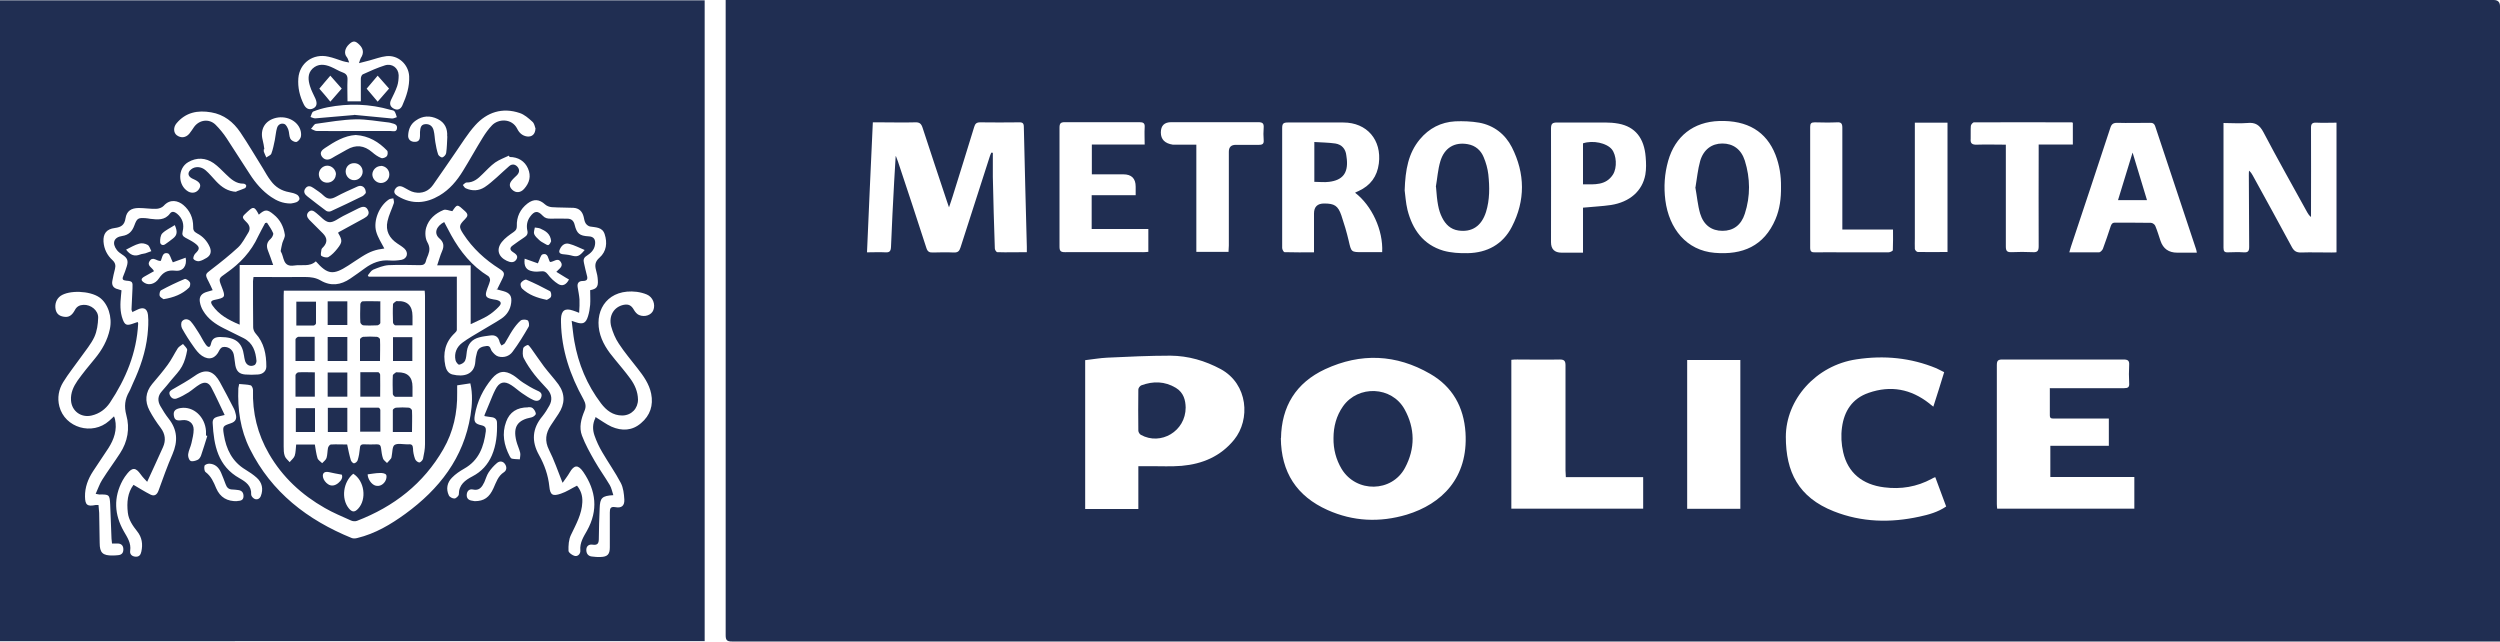 <?xml version="1.0" encoding="UTF-8"?> <svg xmlns="http://www.w3.org/2000/svg" id="Layer_2" data-name="Layer 2" viewBox="0 0 150 38.5"><defs><style> .cls-1 { fill: #202e52; } </style></defs><g id="Layer_1-2" data-name="Layer 1"><g><path class="cls-1" d="m43.54,0c.19,0,.35,0,.5,0,30.12,0,60.24,0,90.36,0C139.47,0,144.54,0,149.62,0q.38,0,.38.38c0,12.58,0,25.16,0,37.74v.37h-.45c-30.98,0-61.95,0-92.93,0-4.23,0-8.47,0-12.7,0-.29,0-.38-.07-.38-.37,0-12.59,0-25.18,0-37.77V0Zm33.31,26.28c.02,2.06.95,3.49,2.8,4.32,1.54.69,3.13.76,4.75.28,2.1-.64,3.7-2.2,3.53-4.92-.1-1.54-.78-2.76-2.12-3.53-2.04-1.18-4.16-1.27-6.3-.28-1.76.82-2.62,2.24-2.65,4.14Zm-8.54,1.69c.26,0,.5,0,.73,0,.62,0,1.24.03,1.86-.02,1.25-.11,2.34-.57,3.15-1.57.98-1.21.84-3.33-.8-4.23-.95-.51-1.95-.8-3.02-.81-1.27,0-2.53.06-3.8.12-.44.02-.87.1-1.32.15v8.93h3.19v-2.56Zm54.7-4.68h.36c1.36,0,2.72,0,4.08,0,.23,0,.32-.06.3-.3-.02-.36-.02-.73,0-1.09.02-.27-.09-.33-.34-.33-2.42,0-4.84,0-7.27,0-.27,0-.33.08-.33.34,0,2.77,0,5.55,0,8.32,0,.1.01.19.02.29h8.23v-1.9h-5.04v-1.87h3.51v-1.64c-.13,0-.25,0-.37,0-.96,0-1.93,0-2.89,0-.14,0-.28.03-.28-.19,0-.53,0-1.06,0-1.64ZM53.71,9.38s.03,0,.05,0c.04.11.08.21.12.32.57,1.72,1.15,3.45,1.7,5.17.07.23.18.29.4.28.41-.01.83-.02,1.24,0,.25.01.34-.08.41-.3.58-1.82,1.17-3.64,1.76-5.47.02-.08.06-.15.09-.22.03,0,.06,0,.09.01,0,.48,0,.96,0,1.44.03,1.44.07,2.87.12,4.3,0,.08.09.22.15.22.58.02,1.16,0,1.77,0,0-.13,0-.22,0-.32-.06-2.4-.13-4.8-.18-7.19,0-.22-.07-.29-.29-.28-.78.01-1.56.01-2.33,0-.22,0-.3.08-.36.28-.42,1.39-.86,2.77-1.29,4.16-.06.2-.13.39-.22.66-.06-.17-.09-.26-.12-.35-.49-1.48-.99-2.96-1.47-4.44-.08-.24-.19-.32-.44-.31-.7.02-1.4,0-2.1,0h-.44c-.12,2.61-.24,5.19-.35,7.8.4,0,.75-.02,1.1,0,.26.02.33-.08.34-.33.05-1.31.12-2.61.19-3.92.03-.51.06-1.01.09-1.52Zm62.4,19.25c-.09.04-.16.06-.21.1-.89.48-1.84.64-2.85.51-1.3-.16-2.18-.87-2.46-2.11-.11-.48-.14-1-.07-1.49.13-.97.61-1.73,1.6-2.07,1.33-.46,2.53-.23,3.63.63.07.06.14.12.25.2.23-.71.44-1.38.65-2.07-.16-.08-.31-.16-.46-.23-1.55-.64-3.15-.79-4.8-.54-2.44.36-4.24,2.42-4.24,4.65,0,2.1.75,3.63,2.88,4.47,1.67.66,3.39.7,5.13.32.56-.12,1.11-.27,1.61-.61-.22-.58-.43-1.16-.65-1.75Zm-22.16,0c0-.15-.02-.27-.02-.4,0-2.1,0-4.21,0-6.31,0-.27-.08-.35-.35-.35-.85.02-1.69,0-2.54,0-.12,0-.23,0-.36.02v8.93h7.91v-1.89h-4.65Zm39.46-21.27c0,.16,0,.28,0,.4,0,1.62,0,3.24,0,4.87,0,.75,0,1.49,0,2.24,0,.21.06.28.27.27.31-.01.63-.02.94,0,.27.02.33-.08.33-.33-.01-1.43-.01-2.85-.02-4.28,0-.1,0-.19.01-.29.11.09.17.19.22.28.79,1.44,1.58,2.87,2.36,4.32.13.23.27.31.53.31.61-.02,1.22,0,1.83,0,.1,0,.21,0,.31-.01v-7.78c-.41,0-.8.02-1.19,0-.28-.02-.35.08-.34.35.01,1.67,0,3.34,0,5.01,0,.1,0,.2,0,.3-.11-.09-.17-.18-.22-.27-.88-1.6-1.78-3.19-2.63-4.81-.23-.44-.49-.61-.97-.56-.47.04-.94,0-1.44,0Zm-52.1,4.2c.07-.04.14-.07.21-.1.71-.33,1.11-.87,1.21-1.65.18-1.41-.71-2.46-2.13-2.46-1.11,0-2.22,0-3.34,0-.27,0-.33.08-.33.34,0,1.83,0,3.66,0,5.48,0,.57,0,1.14,0,1.71,0,.09.09.25.14.25.58.02,1.15.01,1.77.01,0-.14,0-.25,0-.35,0-.66,0-1.32,0-1.98q0-.6.61-.6c.61,0,.83.13,1.03.71.17.5.32,1.01.44,1.52.16.69.14.69.85.69h1.16c.07-1.31-.62-2.8-1.63-3.57Zm25.55-.35c.01-.65-.09-1.3-.33-1.92-.55-1.4-1.68-2.08-3.38-2.03-1.54.05-2.64.91-3.06,2.39-.22.78-.27,1.56-.17,2.36.22,1.71,1.27,3.02,2.96,3.16,1.67.14,2.96-.4,3.65-2.02.26-.61.34-1.27.33-1.94Zm-22.58.22c.04.26.06.72.17,1.17.3,1.17.94,2.08,2.15,2.44.46.13.97.16,1.46.15,1.17-.02,2.11-.53,2.65-1.58.82-1.58.8-3.2,0-4.78-.4-.78-1.08-1.31-1.96-1.47-.47-.08-.96-.1-1.44-.08-.85.05-1.56.41-2.12,1.08-.69.83-.87,1.82-.91,3.06Zm39.87,3.71c.63,0,1.21,0,1.79,0,.08,0,.19-.12.23-.2.17-.45.32-.91.47-1.36.05-.15.11-.23.29-.22.71,0,1.42,0,2.13.01.09,0,.23.1.26.19.12.29.21.59.31.89q.24.71,1,.71h1.18c-.02-.11-.03-.17-.05-.22-.81-2.45-1.63-4.89-2.44-7.34-.06-.19-.16-.24-.34-.23-.65,0-1.3.02-1.95,0-.24,0-.34.08-.41.3-.78,2.38-1.57,4.75-2.36,7.12-.04.11-.06.22-.11.38Zm-19.73,6.46h-3.19v8.93h3.19v-8.93Zm-9.44-9.14c.59-.06,1.14-.08,1.68-.16,1.13-.18,1.88-.84,2.06-1.82.06-.34.05-.71.02-1.06-.09-1.14-.63-1.81-1.62-2-.27-.05-.55-.07-.82-.07-.95,0-1.91,0-2.86,0-.29,0-.38.06-.38.37.01,2.27,0,4.54,0,6.81q0,.63.64.63h1.28v-2.67Zm-26.08,1.28h-3.4v-2.03h2.64c0-.2,0-.36,0-.51q0-.74-.74-.74c-.63,0-1.25,0-1.89,0v-1.79h3.17c0-.37-.02-.7,0-1.03.02-.25-.08-.31-.32-.31-1.49,0-2.97.01-4.46,0-.26,0-.33.07-.33.33,0,2.38,0,4.76,0,7.14,0,.26.07.33.33.33,1.57-.01,3.13,0,4.7,0,.1,0,.19-.01.3-.02v-1.36Zm4.81,1.38c0-.14.02-.26.02-.39,0-1.88,0-3.76,0-5.63q0-.41.42-.41c.46,0,.93,0,1.39,0,.22,0,.3-.07.28-.29-.02-.24-.02-.49,0-.74.02-.27-.08-.33-.34-.33-1.73,0-3.46,0-5.2,0q-.63,0-.63.62t.72.73c.46,0,.92,0,1.41,0v6.43h1.91Zm46.64-6.44v.4c0,1.91,0,3.82,0,5.72,0,.26.08.34.34.33.42-.02.85-.02,1.27,0,.29.02.36-.08.36-.36-.01-1.91,0-3.82,0-5.72v-.38h2.05v-1.3s-.04-.03-.05-.03c-1.96,0-3.92-.01-5.88,0-.07,0-.18.13-.19.21-.02.25,0,.51-.01.77-.03.29.09.37.37.36.57-.02,1.14,0,1.75,0Zm-9.81,5.07c0-.17,0-.29,0-.42,0-1.89,0-3.78,0-5.66,0-.26-.07-.35-.33-.33-.44.02-.89.01-1.33,0-.21,0-.27.07-.27.27,0,2.42,0,4.84,0,7.26,0,.23.09.28.3.27.58-.01,1.16,0,1.74,0,.89,0,1.77,0,2.66,0,.09,0,.26-.08.26-.13.02-.41.01-.82.01-1.24h-3.04Zm6.31,1.38v-7.77h-1.96c0,.14,0,.26,0,.37,0,2.18,0,4.37,0,6.55,0,.22-.01.43,0,.65,0,.07.11.19.18.19.58.01,1.16,0,1.77,0Z"></path><path class="cls-1" d="m0,.02h42.28v38.45H0V.02Zm20.83,26.65c.07.34.13.64.22.94.02.08.14.2.19.19.09-.01.2-.11.22-.19.07-.22.11-.46.13-.69.01-.18.05-.27.26-.26.26.01.51.01.77,0,.17,0,.22.07.24.22.03.21.05.43.12.63.03.1.16.18.24.27.08-.09.17-.17.24-.27.03-.04.03-.09.04-.14.05-.23.03-.57.17-.67.18-.12.49-.04.75-.04.03,0,.06,0,.09,0,.19-.02.26.05.27.24,0,.21.05.43.12.63.03.1.16.21.26.22.06,0,.2-.13.22-.22.06-.29.12-.58.12-.87,0-2.97,0-5.94,0-8.91,0-.1-.01-.21-.02-.31h-8.45c0,.11-.01.2-.01.29,0,3.02,0,6.04,0,9.06,0,.19,0,.4.07.58.05.14.19.24.29.36.1-.13.25-.24.3-.38.07-.21.06-.44.09-.68h1.12c.05.28.08.56.16.82.04.12.18.2.28.3.09-.1.22-.19.26-.31.06-.19.05-.41.09-.61.02-.08.11-.2.17-.2.33-.02.67,0,.99,0Zm14.9-1.65c.33.2.63.43.96.58.62.27,1.24.25,1.77-.21.55-.46.75-1.07.61-1.77-.12-.59-.46-1.06-.82-1.52-.38-.49-.78-.96-1.12-1.48-.21-.31-.36-.68-.46-1.04-.16-.64.17-1.17.75-1.29.3-.06.47.04.62.31.07.12.18.25.3.3.35.15.75,0,.86-.29.14-.35-.03-.79-.39-.94-.19-.08-.39-.13-.6-.16-1.67-.2-2.52,1-2.25,2.35.14.67.51,1.2.94,1.71.31.38.63.75.92,1.15.27.37.45.78.46,1.25,0,.54-.39.95-.94.96-.57,0-.96-.31-1.28-.73-.84-1.11-1.36-2.36-1.6-3.73-.07-.39-.1-.78-.16-1.22.13.04.19.06.24.08.43.15.61.07.74-.35.07-.22.11-.46.13-.69.02-.29,0-.58,0-.88.38-.07.49-.2.46-.6-.01-.2-.05-.41-.11-.61-.08-.3-.05-.51.21-.74.42-.37.48-.89.31-1.41-.14-.43-.53-.4-.88-.46-.1-.02-.21-.11-.26-.19-.07-.11-.09-.26-.12-.39-.08-.32-.27-.52-.61-.54-.43-.02-.86-.01-1.3-.04-.14-.01-.3-.07-.4-.16-.35-.32-.68-.35-1.06-.06-.44.34-.66.8-.64,1.36,0,.17-.05.25-.19.35-.26.18-.52.36-.71.6-.35.45-.21.89.3,1.13.21.1.44.14.58-.09.13-.22-.07-.34-.22-.44-.2-.13-.18-.27-.01-.39.23-.17.46-.33.7-.49.16-.1.23-.22.18-.41-.06-.29-.02-.57.16-.82.26-.36.46-.39.76-.07.14.15.28.18.47.18.33-.01.67,0,1,0,.25,0,.39.12.45.37.13.53.3.66.83.69.32.01.44.19.39.51-.05.32-.26.5-.5.66-.18.11-.21.25-.16.44.06.24.1.48.17.72.07.23.03.35-.25.35-.23,0-.34.13-.3.37.04.24.09.48.11.73.01.25,0,.51-.02.81-.18-.07-.28-.11-.38-.14-.47-.16-.69,0-.71.5,0,.07,0,.14,0,.21.03,1.66.55,3.18,1.35,4.62.13.24.17.44.06.69-.2.48-.34.99-.15,1.49.2.53.48,1.03.76,1.52.28.49.62.96.91,1.45.1.17.14.39.21.6-.68.04-.8.16-.82.79-.02.6-.05,1.2-.05,1.8,0,.28-.05.43-.38.38-.2-.03-.36.07-.37.29-.01.22.09.39.32.42.17.02.35.04.53.03.42-.01.56-.16.56-.58,0-.7,0-1.4,0-2.09,0-.24.04-.37.33-.32.37.07.56-.08.54-.46-.02-.34-.06-.7-.21-.99-.33-.63-.75-1.22-1.11-1.84-.19-.32-.35-.66-.47-1.01-.12-.34-.12-.71.05-1.04Zm-27.77-6.26c-.03-.09-.07-.14-.07-.19.02-.42.04-.84.06-1.27.02-.39,0-.43-.38-.46-.18-.02-.26-.07-.18-.26.08-.2.16-.4.22-.61.1-.33.03-.5-.27-.69-.12-.08-.25-.17-.33-.28-.31-.41-.18-.77.32-.84.4-.06.6-.28.73-.63.16-.43.22-.47.67-.44.1,0,.19.03.29.04.44.05.87.1,1.18-.32.12-.16.28-.1.42.01.34.28.44.65.34,1.06-.05.2,0,.29.16.38.18.1.37.19.54.31.35.25.34.37.05.65-.07.07-.14.26-.1.32.06.09.23.15.34.13.16-.03.31-.12.45-.2.24-.15.3-.37.19-.64-.16-.37-.42-.65-.77-.83-.19-.1-.24-.21-.23-.41,0-.52-.2-.96-.59-1.29-.31-.26-.79-.39-1.18.05-.1.11-.3.18-.46.18-.34.01-.69-.05-1.03-.05-.46,0-.73.18-.8.62-.06.4-.26.53-.64.58-.5.06-.71.34-.68.82.03.44.22.82.54,1.11.17.16.2.32.15.52-.06.24-.12.48-.16.72-.05.26.06.44.33.5.07.02.14.05.22.07-.01.11-.02.21-.03.31-.05.49-.07.98.11,1.45.12.31.23.36.54.26.12-.04.23-.08.35-.12.02.05.03.07.03.09-.09,1.76-.74,3.32-1.7,4.76-.26.38-.62.65-1.09.76-.63.15-1.2-.26-1.24-.91-.03-.45.15-.83.39-1.18.33-.46.68-.89,1.04-1.32.43-.52.76-1.1.9-1.77.16-.72-.11-1.55-.63-1.91-.58-.4-1.8-.44-2.32-.09-.26.18-.37.5-.3.83.06.26.23.38.47.42.3.06.5-.06.68-.39.11-.22.29-.31.52-.32.44-.02.89.33.88.77-.01.39-.07.81-.23,1.16-.2.43-.52.8-.8,1.2-.36.51-.75.99-1.07,1.51-.27.44-.36.94-.23,1.45.33,1.29,1.98,1.77,2.99.87.09-.08.18-.17.29-.27.03.08.05.12.06.17.14.64-.06,1.21-.39,1.73-.3.47-.63.93-.93,1.4-.3.46-.49.96-.48,1.52.01.51.14.6.64.5.04,0,.09,0,.17,0,.01.16.03.32.04.47.01.6.02,1.2.03,1.8,0,.6.18.77.79.76.11,0,.22-.01.32-.02.24-.02.32-.17.31-.38-.01-.21-.14-.32-.35-.32-.11,0-.21,0-.33,0-.01-.12-.02-.2-.03-.29-.03-.69-.05-1.38-.08-2.06-.03-.58-.06-.6-.65-.59-.04,0-.09-.02-.22-.04.14-.3.23-.59.39-.84.34-.54.72-1.05,1.07-1.59.46-.7.6-1.5.38-2.29-.14-.53-.09-.96.17-1.41.09-.16.15-.34.23-.51.43-.92.76-1.88.87-2.89.04-.4.07-.8.03-1.2-.05-.41-.29-.5-.66-.31-.08.04-.17.08-.27.13Zm7.24-2.14c.11,0,.22,0,.33,0,.93,0,1.85.01,2.78,0,.33,0,.64.04.93.21.62.36,1.21.27,1.77-.11.3-.2.6-.42.89-.63.44-.32.92-.51,1.49-.46.23.02.47,0,.7-.04.34-.07.44-.42.18-.67-.13-.12-.28-.21-.43-.31-.48-.32-.72-.76-.59-1.34.08-.37.26-.71.38-1.08.03-.09-.02-.2-.03-.29-.09.02-.2.02-.27.07-.57.38-.94,1.26-.76,1.92.1.36.32.69.49,1.02-.53.07-.84.17-1.35.49-.28.17-.54.36-.81.53-.91.59-1.24.55-1.95-.25-.38.35-.85.18-1.29.25-.71.11-.6-.5-.81-.84,0,0-.01-.02-.01-.03.03-.16.06-.32.1-.48.05-.17.17-.34.15-.5-.07-.48-.28-.9-.67-1.21-.38-.32-.52-.32-.89.01-.03-.05-.06-.1-.08-.15-.18-.31-.27-.33-.53-.09-.03.03-.06.05-.09.08-.33.3-.34.31-.03.62.2.2.23.41.09.63-.19.3-.35.63-.6.87-.51.47-1.06.91-1.61,1.33-.37.28-.39.29-.17.71.09.17.16.34.25.53-.15.04-.24.07-.34.1-.32.09-.48.28-.43.6.03.19.1.38.2.54.29.49.74.8,1.24,1.05.4.2.79.39,1.19.59.56.29.72.8.77,1.37,0,.08-.05.2-.11.24-.26.14-.53,0-.59-.3-.02-.09-.04-.17-.05-.26-.11-.79-.5-1.11-1.42-1.12-.28,0-.49.07-.56.4-.05.24-.16.26-.31.06-.17-.23-.28-.49-.44-.73-.15-.23-.29-.47-.47-.67-.14-.15-.38-.18-.52,0-.07.09-.06.3,0,.42.21.38.44.74.69,1.09.14.2.3.42.51.56.44.29.82.15,1.04-.33.04-.08.12-.17.19-.19.3-.07.6.12.67.42.05.22.06.45.1.67.07.36.24.52.59.55.25.02.51.02.77,0,.3-.02.5-.21.5-.48,0-.73-.13-1.42-.65-1.99-.08-.09-.14-.24-.14-.36-.01-.92-.01-1.85-.01-2.77,0-.07.02-.13.03-.24Zm14.61.78c.12-.25.23-.46.33-.67.16-.32.13-.4-.17-.6-.87-.55-1.61-1.23-2.17-2.09-.28-.43-.27-.52.1-.89.17-.17.21-.29,0-.48-.47-.43-.46-.44-.76,0-.2-.03-.4-.13-.53-.07-.49.2-.89.55-1.04,1.06-.08.27-.06.64.07.87.16.28.15.5.05.76-.05.13-.11.25-.14.39-.05.18-.16.23-.35.23-.63-.01-1.26-.03-1.89,0-.31.02-.62.15-.92.27-.13.06-.22.22-.32.34.02.03.03.06.05.08h5.29c0,1.09,0,2.14,0,3.19,0,.06-.06.14-.12.19-.58.54-.73,1.21-.57,1.97.05.24.18.46.43.52.66.16,1.32.02,1.37-.78.01-.18.05-.37.1-.55.08-.29.32-.35.57-.38.25-.03.23.19.32.31.1.13.24.28.39.32.33.09.66-.02.85-.28.36-.48.67-.99.97-1.51.05-.09.01-.34-.06-.38-.11-.06-.33-.06-.42.01-.2.17-.36.39-.5.6-.16.24-.29.51-.45.76-.04.06-.13.09-.2.14-.04-.06-.09-.13-.11-.2-.07-.32-.26-.45-.58-.4-.21.03-.43.05-.64.11-.43.11-.69.39-.75.84-.03.19-.03.4-.11.57-.05.11-.22.21-.35.23-.06.01-.2-.16-.22-.27-.09-.42.07-.79.4-1.04.36-.27.76-.49,1.14-.72.4-.25.82-.47,1.21-.73.33-.22.54-.54.59-.95.05-.4-.07-.59-.46-.7-.11-.03-.23-.06-.41-.11Zm-15.46,5.64c-.02.1-.04.18-.05.25-.05,1.27.12,2.5.69,3.64,1.3,2.61,3.46,4.27,6.11,5.35.1.04.23.03.34,0,1.07-.26,2-.81,2.88-1.45,2.03-1.48,3.5-3.35,3.91-5.91.1-.63.14-1.27-.01-1.92-.27.04-.53.08-.79.12,0,.17,0,.3,0,.44.02,1.2-.23,2.35-.83,3.39-1.19,2.07-2.97,3.45-5.18,4.3-.1.04-.26.03-.36-.02-.53-.24-1.07-.46-1.57-.75-1.39-.79-2.54-1.85-3.35-3.25-.69-1.19-1-2.46-.96-3.83,0-.1-.07-.26-.14-.28-.21-.06-.44-.05-.68-.08Zm19.4,5.92c-.28-.7-.5-1.36-.81-1.97-.27-.54-.2-1,.11-1.47.15-.23.31-.46.46-.69.39-.59.41-1.18,0-1.76-.27-.37-.59-.71-.87-1.08-.27-.36-.52-.74-.78-1.1-.06-.08-.16-.21-.2-.19-.11.03-.26.12-.27.21-.03.19-.05.43.04.59.18.35.4.67.64.98.24.31.52.59.78.88.26.3.3.64.11.98-.12.22-.26.44-.42.64-.61.73-.66,1.5-.2,2.32.33.59.55,1.21.62,1.89.05.51.2.6.69.43.34-.11.64-.32.97-.48.22.27.34.58.32.99-.03.72-.38,1.33-.68,1.96-.14.28-.16.64-.15.96,0,.11.24.28.39.31.19.03.34-.15.32-.34-.04-.46.19-.81.4-1.18.68-1.22.55-2.39-.22-3.52-.31-.45-.55-.44-.82.03-.12.21-.28.41-.41.6Zm-24.91-.04c-.14-.15-.28-.29-.4-.46-.29-.41-.49-.43-.8-.05-.11.13-.2.27-.28.41-.56,1.03-.5,2.06.07,3.06.21.37.45.7.38,1.17-.03.2.1.33.31.35.23.02.32-.11.36-.3.1-.45.04-.86-.25-1.22-.26-.33-.51-.68-.56-1.12-.07-.61-.02-1.19.34-1.67.36.21.69.42,1.03.59.23.11.38,0,.47-.24.27-.74.53-1.48.84-2.19.33-.77.3-1.46-.23-2.13-.19-.24-.35-.5-.5-.76-.17-.3-.16-.6.08-.87.2-.23.4-.46.59-.7.22-.27.47-.51.63-.81.16-.29.25-.63.31-.97.02-.11-.16-.25-.25-.37-.1.08-.24.15-.31.25-.21.33-.38.69-.61,1-.29.4-.61.77-.93,1.15-.41.5-.45,1.04-.16,1.59.19.36.42.71.67,1.04.28.37.32.76.14,1.16-.3.68-.62,1.35-.95,2.08ZM21.65,6.11c0-.49,0-.94,0-1.39,0-.09.05-.23.12-.26.44-.2.88-.4,1.33-.54.42-.13.8.15.82.59,0,.22-.02.45-.09.66-.1.29-.24.56-.37.83-.1.22-.06.4.17.52.23.12.41.03.51-.19.25-.56.44-1.13.41-1.76-.04-.71-.66-1.28-1.37-1.2-.35.04-.68.17-1.02.26-.18.05-.37.09-.62.16.05-.15.07-.24.11-.31.19-.28.16-.55-.08-.79-.25-.25-.38-.26-.62-.04-.27.25-.32.57-.14.78.06.07.08.17.14.32-.18-.03-.28-.05-.38-.08-.29-.09-.57-.21-.87-.27-.91-.21-1.73.38-1.8,1.3-.04.55.08,1.07.33,1.57.13.26.33.34.55.24.22-.1.27-.29.15-.58-.11-.25-.25-.49-.33-.76-.11-.36-.16-.75.15-1.05.33-.31.72-.27,1.1-.11.24.1.47.25.72.34.22.08.29.21.28.44-.02.43,0,.85,0,1.29h.8Zm10.47,1.57c-.03-.08-.06-.28-.18-.38-.23-.21-.48-.43-.76-.52-1.04-.35-1.96-.05-2.67.74-.46.51-.81,1.1-1.21,1.67-.44.63-.87,1.28-1.32,1.91-.27.38-.66.53-1.11.44-.22-.04-.42-.18-.63-.29-.2-.11-.38-.12-.52.08-.15.22,0,.35.17.45.84.5,1.67.43,2.48-.05.61-.36,1.05-.89,1.41-1.48.41-.66.78-1.34,1.19-2,.16-.26.34-.51.55-.73.38-.4,1.19-.43,1.51.2.12.25.31.43.6.47.29.03.49-.13.5-.5Zm-14.67,4.53c.06-.01.21-.03.34-.08.08-.03.18-.13.18-.2,0-.09-.07-.21-.15-.25-.14-.08-.31-.12-.47-.15-.46-.08-.83-.31-1.1-.68-.18-.23-.32-.49-.47-.74-.45-.72-.88-1.46-1.36-2.17-.42-.62-.98-1.07-1.75-1.2-.81-.14-1.53,0-2.08.66-.2.24-.18.56.01.71.25.19.55.16.76-.09.11-.13.19-.27.29-.41.32-.43.9-.5,1.28-.13.25.25.48.53.67.82.47.71.92,1.44,1.39,2.15.34.53.75,1.01,1.28,1.37.33.22.68.39,1.18.39Zm11.61,12.72c.12-.28.22-.52.32-.77.11-.26.21-.53.34-.78.23-.46.53-.55.96-.27.22.14.42.33.64.48.22.15.44.3.68.41.19.09.4.07.48-.18.07-.24-.09-.32-.28-.4-.28-.13-.55-.29-.81-.46-.21-.13-.38-.31-.59-.44-.51-.32-.89-.27-1.28.19-.53.64-.89,1.37-1.03,2.19-.07.41,0,.53.41.62.21.05.27.15.25.35-.12.93-.41,1.75-1.3,2.25-.26.15-.52.32-.73.54-.29.29-.37.68-.19,1.06.04.1.23.2.34.19.09,0,.26-.16.26-.25,0-.58.38-.85.82-1.08.54-.28.92-.7,1.16-1.25.27-.63.33-1.29.31-1.96,0-.21-.13-.32-.33-.34-.12-.01-.24-.04-.4-.06Zm-15.58-.03c-.19.05-.32.07-.45.11-.18.05-.28.16-.27.37.07,1.34.31,2.59,1.62,3.32.37.21.72.45.69.97,0,.08.08.18.15.23.16.12.36.05.43-.14.16-.41.08-.81-.25-1.1-.2-.18-.44-.34-.67-.48-.8-.48-1.16-1.23-1.3-2.11-.08-.5-.06-.51.41-.67.28-.09.38-.26.31-.53-.03-.12-.06-.25-.12-.36-.27-.53-.55-1.06-.84-1.59-.31-.56-.76-.9-1.5-.37-.41.29-.85.53-1.28.78-.14.08-.3.15-.23.35.07.19.23.3.42.23.25-.09.49-.23.72-.37.23-.15.43-.34.67-.48.3-.17.53-.12.69.19.28.53.52,1.07.8,1.65Zm6.8-10.93s.04-.04.06-.05c.5-.28,1-.55,1.5-.82.22-.12.36-.27.23-.51-.13-.26-.36-.19-.56-.09-.31.15-.61.31-.92.46-.28.14-.58.4-.84.37-.27-.03-.5-.34-.75-.53-.02-.01-.03-.02-.05-.04-.14-.12-.29-.19-.44-.04-.15.16-.09.32.05.47.27.27.54.54.81.81q.41.41.03.82s-.1.09-.11.14c-.02.13-.07.34-.01.39.11.08.33.13.43.07.2-.12.38-.31.53-.5.31-.39.31-.5.05-.94Zm10.29-4.56s-.02-.05-.04-.07c-.28.13-.57.24-.82.41-.28.2-.51.46-.76.7-.27.27-.54.51-.96.5-.07,0-.15.1-.22.15.06.07.1.17.18.2.38.17.77.16,1.13-.07.26-.17.49-.38.73-.59.25-.22.49-.46.74-.67.16-.14.35-.13.5.04.14.17.12.34-.03.5-.11.11-.23.21-.33.34-.15.19-.13.38.06.55.21.19.49.17.7-.07.32-.36.43-.76.23-1.22-.19-.44-.59-.69-1.1-.69Zm-16.4,2.08c.18-.07.36-.12.53-.2.04-.02.09-.12.07-.17-.01-.04-.1-.1-.15-.1-.46.01-.76-.27-1.06-.56-.24-.23-.47-.48-.74-.67-.48-.33-1.02-.36-1.53-.06-.64.37-.63,1.39,0,1.76.25.14.52.07.66-.16.13-.21.06-.38-.23-.53-.07-.04-.14-.06-.21-.1-.25-.14-.27-.36-.04-.54.23-.19.6-.18.87.06.23.2.42.44.63.66.33.35.7.61,1.22.63Zm7.04-3.62s0,0,0-.01c.74,0,1.47,0,2.21,0,.16,0,.37.09.4-.16.03-.22-.15-.27-.32-.31-.06-.01-.11-.04-.17-.04-.66-.07-1.33-.2-1.99-.19-.8.02-1.6.16-2.39.27-.11.02-.19.2-.29.3.11.04.23.13.34.13.74.01,1.47,0,2.21,0Zm.03-.98c.75.07,1.52.15,2.29.22.09,0,.18-.05.28-.08-.04-.12-.07-.25-.14-.35-.04-.06-.16-.07-.24-.09-1.25-.36-2.51-.4-3.79-.15-.29.06-.57.14-.84.25-.09.04-.12.22-.17.33.1.03.2.09.3.08.76-.06,1.52-.13,2.32-.2Zm.1,1.21c-.68.04-1.27.4-1.84.78-.17.11-.35.27-.19.51.15.21.36.24.6.1.29-.18.6-.33.9-.51.55-.32,1.04-.26,1.52.15.16.14.34.27.54.35.09.04.27-.03.34-.11.06-.07.07-.27.02-.33-.5-.52-1.1-.89-1.88-.94Zm-8.91,18.05s-.05-.01-.07-.02c0-.09,0-.18,0-.27-.06-.86-.75-1.49-1.51-1.38-.33.05-.46.18-.42.45.04.26.15.33.5.28.38-.05.69.17.69.56,0,.27-.07.54-.13.81-.05.23-.17.44-.2.67-.02.13.04.34.14.4.1.06.3,0,.43-.06.09-.04.16-.15.2-.25.14-.39.25-.79.38-1.19Zm9.52-14.56c.01-.35-.24-.52-.5-.4-.44.2-.88.39-1.3.62-.28.15-.49.16-.73-.07-.18-.18-.4-.31-.61-.46-.17-.12-.35-.17-.49.03-.14.2-.03.36.13.48.37.29.74.58,1.12.86.07.05.21.06.29.02.63-.29,1.26-.59,1.89-.9.09-.05.16-.15.2-.19Zm4.88-3.41c.03-.46-.14-.83-.57-1.04-.45-.22-.9-.2-1.31.09-.31.21-.44.52-.46.88-.02.25.15.41.41.4.23,0,.3-.15.3-.35,0-.08,0-.16,0-.24.02-.21.03-.44.3-.47.27-.03.46.12.52.38.06.23.06.47.1.7.04.25.09.5.17.74.03.08.19.2.26.17.09-.03.21-.16.22-.26.05-.33.05-.66.07-1Zm4.86,16.26c-.68,0-1.11.29-1.32.86-.27.72-.13,1.41.21,2.07.03.06.08.14.14.15.15.03.31.03.47.04.01-.13.05-.28.02-.4-.06-.24-.17-.46-.23-.7-.21-.86.07-1.26.92-1.42.1-.02.26-.15.25-.22-.01-.12-.1-.26-.2-.34-.08-.06-.22-.05-.26-.05Zm-15.83-15.49h-.03c0,.05-.01.11,0,.15.04.12.1.23.15.35.1-.08.26-.13.3-.23.1-.26.15-.54.21-.82.05-.24.06-.49.13-.72.06-.21.25-.31.44-.24.11.04.19.21.24.34.06.17.04.38.12.54.05.1.22.2.34.2.09,0,.22-.14.27-.25.05-.11.04-.25.02-.37-.12-.6-.8-.98-1.48-.83-.66.15-.98.68-.81,1.33.05.18.07.36.1.54Zm16.41,6.85c-.23-.08-.5-.18-.79-.28-.06.47.1.7.49.76.16.03.33.02.5,0,.17-.02.27.02.39.17.17.23.39.44.63.59.26.16.49.04.65-.27-.12-.07-.25-.14-.37-.22-.13-.08-.26-.16-.39-.24.17-.19.44-.32.27-.59-.19-.29-.42,0-.65,0-.12-.18-.1-.56-.44-.46-.13.04-.18.33-.29.55Zm-22.62-.15c-.23.05-.47-.3-.67.01-.19.29.16.39.26.61-.19.11-.38.21-.57.32-.23.13-.23.24,0,.38.25.16.63.09.87-.27.25-.37.51-.51.97-.46.48.06.72-.3.63-.78-.29.11-.57.21-.77.28-.12-.22-.17-.5-.3-.54-.32-.09-.33.24-.42.45Zm18.83,14.42c.57,0,.88-.23,1.13-.78.16-.35.27-.73.63-.96.17-.11.18-.33.05-.5-.13-.18-.33-.17-.47-.05-.19.16-.36.35-.5.56-.12.18-.17.39-.26.59-.14.29-.3.53-.69.44-.18-.04-.33.06-.36.26-.03.2.04.35.25.4.09.02.19.04.22.04Zm-14.25-.01c.17-.01.37-.02.38-.27.01-.24-.11-.37-.34-.39-.11-.01-.22-.03-.32-.03-.22,0-.34-.11-.41-.31-.09-.24-.18-.48-.28-.71-.14-.31-.36-.52-.71-.53-.1,0-.26.06-.28.13-.03.11-.01.31.06.37.34.25.49.61.64.97.24.56.67.8,1.27.78Zm6.97-1.64c-.61.49-.74,1.49-.28,2.07.2.25.36.26.57.03.53-.57.38-1.68-.3-2.1Zm-11.38-10.47c.61-.1,1.12-.3,1.52-.69.07-.06.1-.25.05-.33-.06-.1-.24-.22-.31-.19-.48.2-.96.43-1.42.68-.07.04-.11.24-.08.33.03.09.17.15.23.2Zm22.98.05c.07-.05.22-.1.26-.2.04-.09,0-.3-.06-.33-.46-.25-.93-.48-1.42-.69-.08-.03-.27.1-.33.2-.04.07,0,.26.07.33.4.38.89.56,1.48.68Zm-12.3-12.69c-.23-.26-.45-.51-.68-.77-.24.27-.44.52-.66.78.23.26.44.51.66.78.24-.28.45-.52.68-.78Zm2.84,0c-.24-.27-.45-.51-.68-.77-.23.27-.43.51-.66.78.22.26.43.51.66.78.24-.28.45-.52.68-.78Zm-3.18,5.16c0-.28-.24-.53-.52-.53-.27,0-.5.23-.51.5,0,.29.2.51.48.52.3.01.53-.21.54-.49Zm1.08-.68c-.29,0-.5.22-.5.5,0,.29.24.53.52.52.27,0,.5-.24.5-.51,0-.29-.23-.52-.52-.51Zm1.62.17c-.28,0-.51.23-.52.5,0,.27.23.51.5.52.29.01.53-.23.52-.52,0-.28-.23-.5-.51-.51Zm12.22,5.04c-.32-.13-.61-.29-.93-.37-.25-.07-.45.08-.56.33-.08.17-.02.26.16.29.16.02.33.03.49.07.39.11.51.08.84-.32Zm-27.52-.03c.26.35.52.43.85.3.1-.04.21-.04.31-.07.12-.04.24-.09.36-.13-.07-.13-.11-.32-.23-.38-.14-.08-.35-.12-.5-.07-.26.07-.51.22-.79.36Zm12.95,13.51c-.3-.06-.53-.09-.76-.15-.26-.06-.42.04-.37.3.03.16.16.33.3.42.2.14.43.09.62-.07.18-.15.28-.32.21-.5Zm-10.03-14.97c-.26.17-.54.29-.74.49-.11.11-.14.35-.13.53,0,.13.15.24.31.12.16-.11.32-.23.47-.35.24-.19.27-.4.1-.79Zm22.59.97c-.04-.47-.35-.63-.66-.77-.1-.04-.22-.04-.32-.06-.02.13-.08.28-.04.39.05.13.18.25.29.35.09.09.2.15.31.21.08.05.21.13.26.1.09-.05.13-.17.16-.23Zm-11.01,13.98c0,.27.23.62.48.68.25.06.45-.07.57-.26.07-.11.11-.3.06-.39-.05-.09-.25-.12-.38-.11-.23,0-.47.05-.73.08Z"></path><path class="cls-1" d="m80.01,26.29c0-.69.17-1.34.57-1.91.91-1.29,2.92-1.21,3.69.17.64,1.15.65,2.36.03,3.52-.79,1.48-2.92,1.51-3.8.07-.34-.57-.5-1.19-.49-1.85Z"></path><path class="cls-1" d="m71.14,24.45c0,1.43-1.5,2.3-2.69,1.64-.07-.04-.15-.16-.15-.25-.01-.82-.01-1.65,0-2.47,0-.09.1-.22.18-.25.71-.26,1.4-.25,2.07.15.48.29.58.76.59,1.18Z"></path><path class="cls-1" d="m78.86,8.52c.43.03.85.03,1.26.09.38.06.62.32.66.72,0,.08.03.15.03.23.08.82-.25,1.25-1.06,1.35-.29.04-.58,0-.89,0v-2.41Z"></path><path class="cls-1" d="m101.73,11.23c.09-.54.14-1.07.28-1.57.2-.69.7-1.05,1.33-1.05.64,0,1.13.34,1.35,1.03.33,1.06.34,2.13,0,3.18-.22.69-.69,1.03-1.34,1.03-.65,0-1.13-.34-1.34-1.03-.15-.51-.19-1.05-.29-1.58Z"></path><path class="cls-1" d="m86.15,11.21c.09-.51.12-1.03.27-1.53.24-.81.85-1.17,1.64-1.03.47.08.79.37.96.78.14.33.24.69.28,1.04.08.75.09,1.51-.14,2.25-.27.85-.85,1.23-1.66,1.11-.47-.07-.77-.37-.97-.77-.23-.45-.3-.92-.37-1.85Z"></path><path class="cls-1" d="m127.96,9.17c.3.99.58,1.9.86,2.84h-1.74c.29-.94.57-1.85.87-2.84Z"></path><path class="cls-1" d="m94.98,11.06v-2.46c.6-.2,1.42-.02,1.73.36.28.35.33,1.09.07,1.51-.43.67-1.11.59-1.79.59Z"></path><path class="cls-1" d="m22.82,23.8h-1.2v-1.47c.35,0,.71,0,1.07,0,.04,0,.12.1.12.15.01.43,0,.85,0,1.31Z"></path><path class="cls-1" d="m21.6,21.66c0-.45,0-.88,0-1.3,0-.05.12-.14.19-.15.27-.02.55-.02.82,0,.07,0,.19.09.19.15.02.43,0,.86,0,1.3h-1.22Z"></path><path class="cls-1" d="m19.66,20.22h1.18v1.44h-1.18v-1.44Z"></path><path class="cls-1" d="m19.66,18.08h1.18v1.42h-1.18v-1.42Z"></path><path class="cls-1" d="m20.84,25.92h-1.17v-1.45h1.17v1.45Z"></path><path class="cls-1" d="m21.61,25.91v-1.45c.37,0,.74,0,1.1,0,.04,0,.11.09.11.14,0,.43,0,.86,0,1.3h-1.22Z"></path><path class="cls-1" d="m19.66,22.35h1.18v1.45h-1.18v-1.45Z"></path><path class="cls-1" d="m17.77,18.1h1.19c0,.45,0,.87,0,1.3,0,.05-.09.13-.14.13-.34.01-.68,0-1.04,0v-1.44Z"></path><path class="cls-1" d="m22.82,18.06c0,.46,0,.89,0,1.32,0,.05-.11.13-.17.14-.28.01-.57.02-.85,0-.07,0-.18-.12-.18-.18-.02-.36-.01-.72,0-1.09,0-.06.08-.17.13-.17.35-.02.7,0,1.08,0Z"></path><path class="cls-1" d="m24.74,20.23v1.43h-1.16v-1.43h1.16Z"></path><path class="cls-1" d="m17.73,23.8c0-.45,0-.87,0-1.29,0-.06.11-.17.17-.17.32-.02.64,0,.99,0v1.46h-1.17Z"></path><path class="cls-1" d="m24.75,23.81c-.37,0-.7,0-1.03,0-.05,0-.14-.1-.15-.16-.01-.37-.02-.75,0-1.12,0-.07.12-.13.19-.19.02-.01.06,0,.09,0q.9-.02.9.87c0,.19,0,.39,0,.61Z"></path><path class="cls-1" d="m18.89,21.66h-1.16c0-.44,0-.87,0-1.3,0-.05.11-.14.16-.15.32-.01.65,0,.99,0v1.46Z"></path><path class="cls-1" d="m17.75,24.49h1.15v1.43h-1.15v-1.43Z"></path><path class="cls-1" d="m24.75,25.92h-1.18c0-.45,0-.88,0-1.32,0-.05.13-.14.2-.14.25-.02.51-.02.76,0,.07,0,.19.11.19.17.02.42,0,.84,0,1.29Z"></path><path class="cls-1" d="m24.75,19.52c-.37,0-.7,0-1.03,0-.05,0-.14-.11-.14-.17-.01-.36-.02-.73,0-1.09,0-.07.12-.13.19-.19,0,0,.02,0,.03,0q.95-.06.95.9c0,.17,0,.35,0,.56Z"></path><path class="cls-1" d="m16.4,15.9h-2.02v3.58c-.67-.28-1.24-.59-1.63-1.15-.14-.21-.1-.29.14-.34.63-.13.65-.17.42-.76-.21-.53-.2-.52.27-.85.82-.57,1.49-1.28,1.91-2.2.13-.27.28-.53.42-.8.04,0,.07-.01.11-.02.13.21.28.41.37.63.03.08-.06.26-.15.34-.24.21-.27.43-.16.71.11.27.2.55.31.86Z"></path><path class="cls-1" d="m26.65,13.32c.14.27.28.53.42.79.55.99,1.25,1.86,2.23,2.46.07.04.12.19.1.28-.05.21-.15.4-.21.61-.09.29-.02.4.26.47.1.03.21.04.32.06.3.07.36.21.15.42-.2.21-.43.4-.68.55-.3.18-.63.31-1,.49v-3.53h-2.01c.11-.32.18-.59.29-.84.14-.31.11-.55-.16-.78-.33-.29-.21-.71.29-.98Z"></path></g></g></svg> 